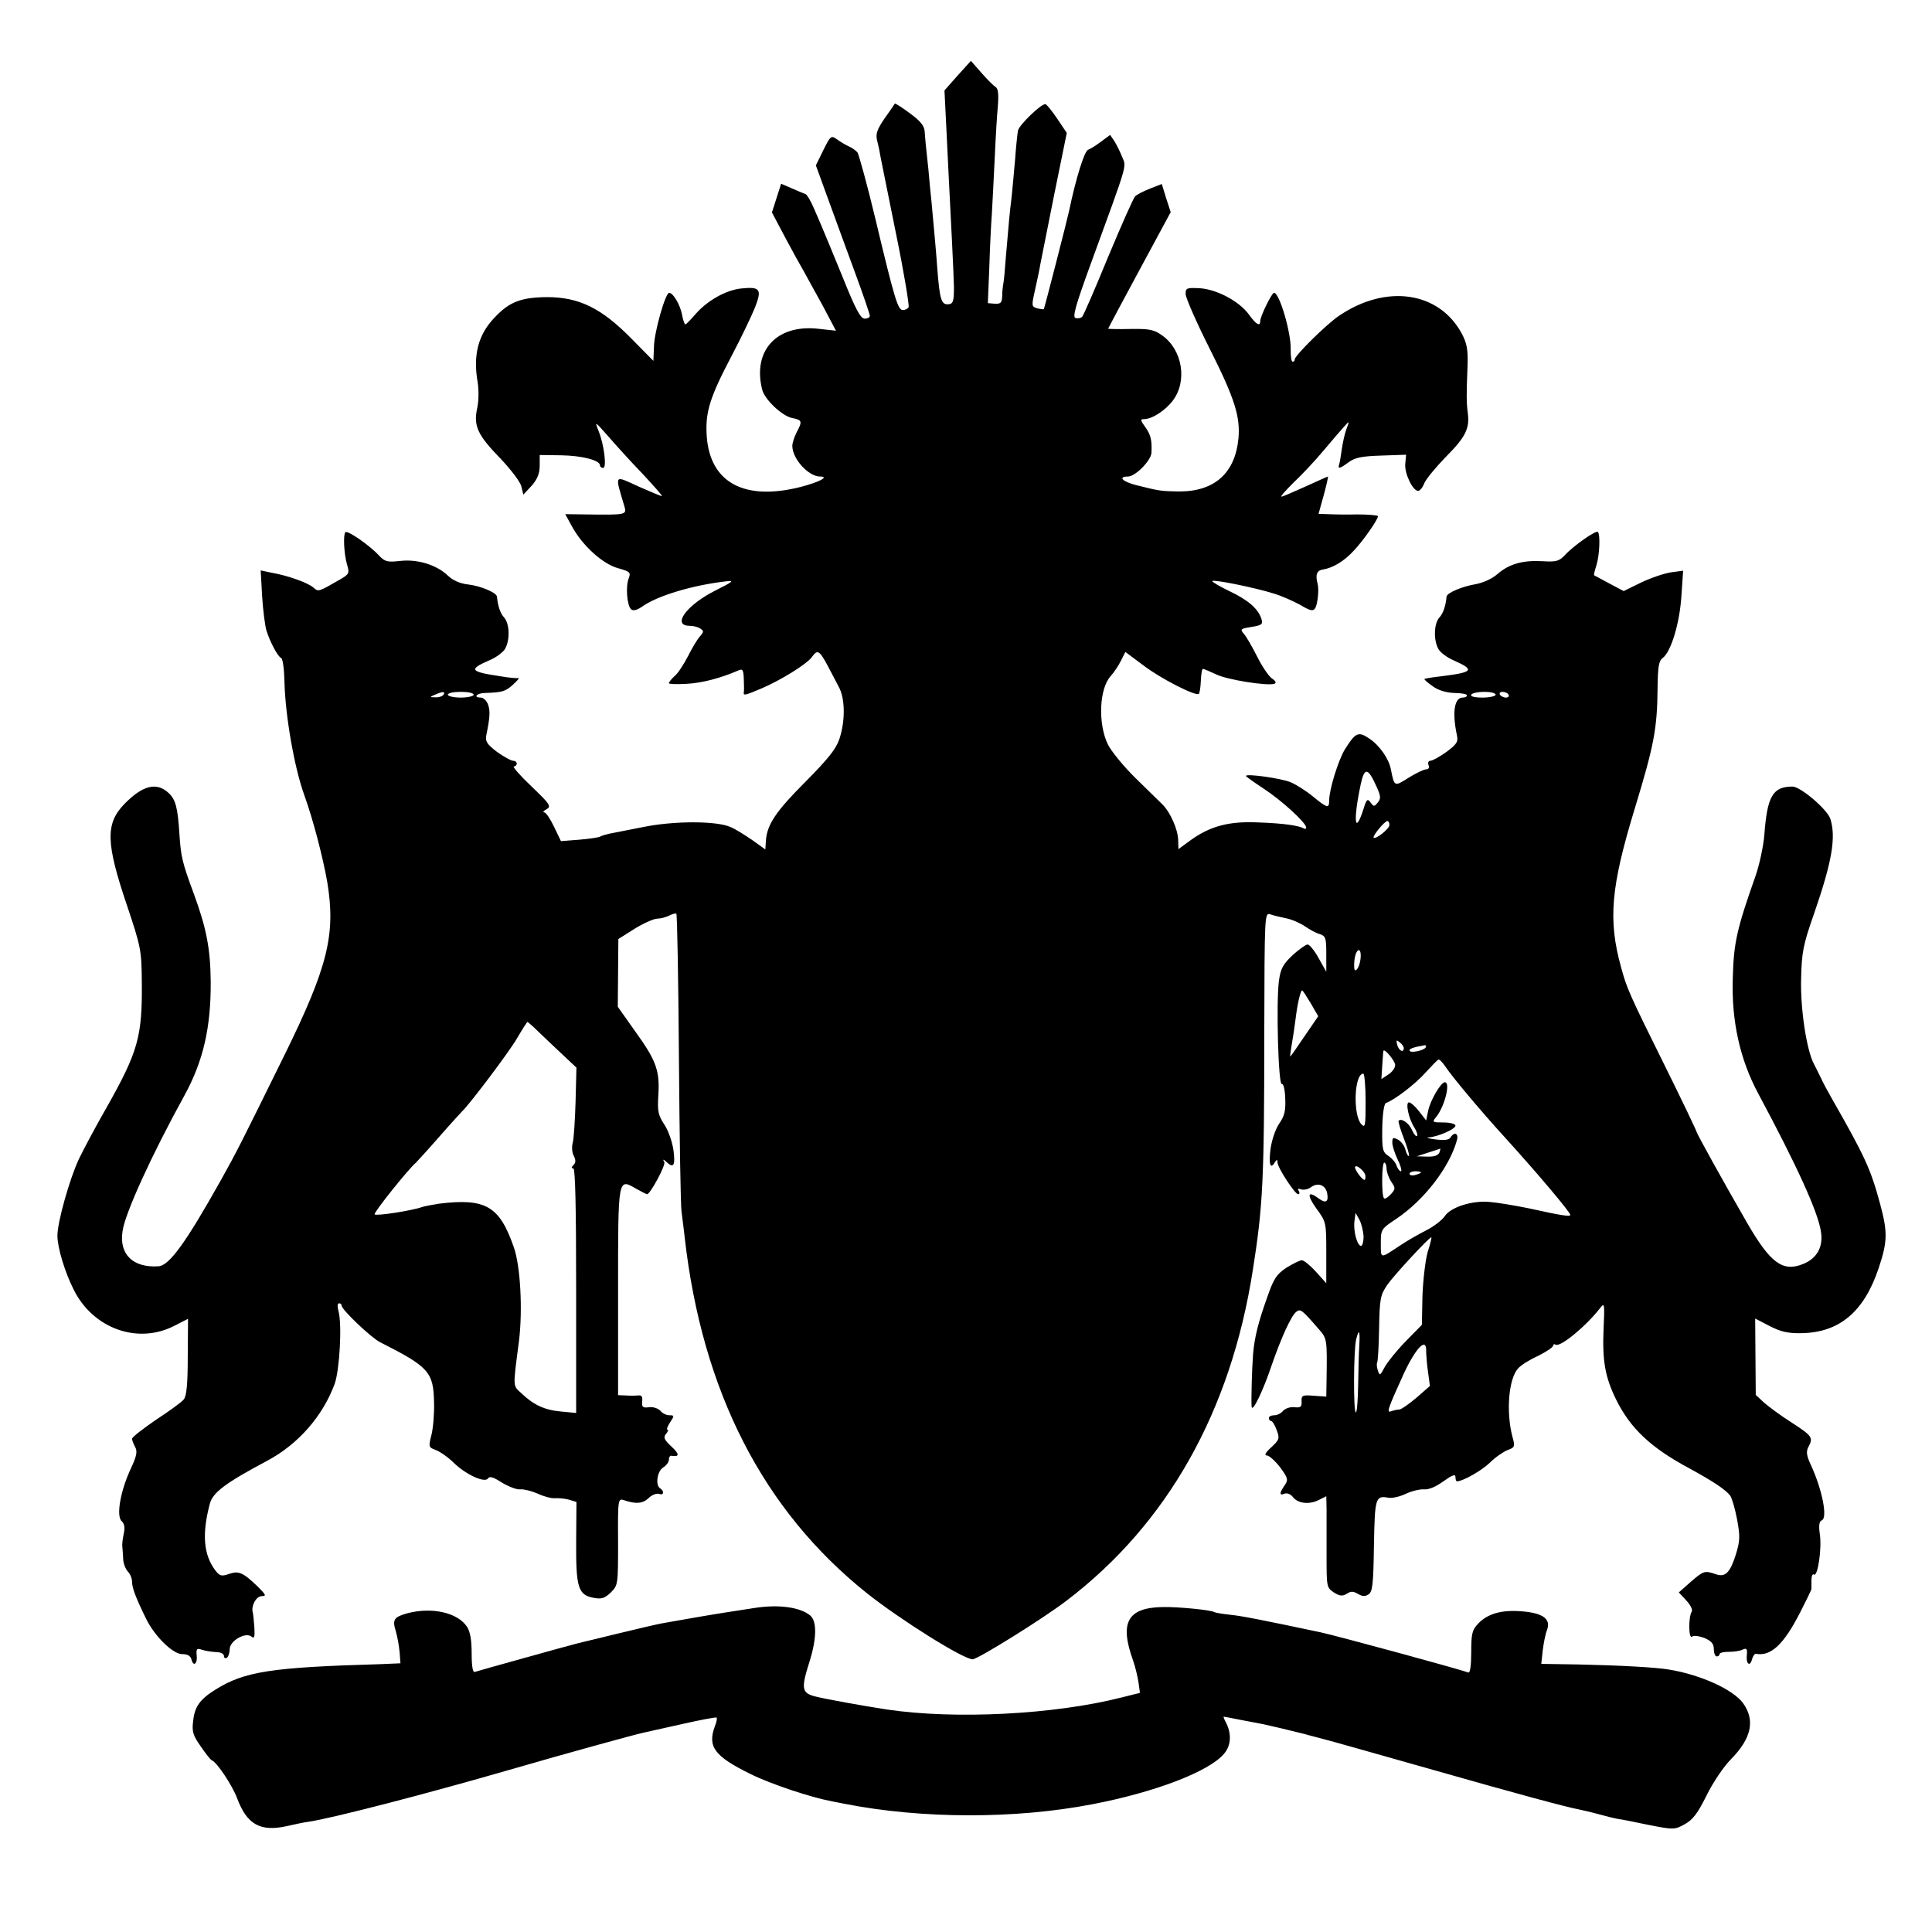 <svg version="1" xmlns="http://www.w3.org/2000/svg" width="897.333" height="897.333" viewBox="0 0 673 673"><path d="M333.6 26.3l-4.6 5.2.6 12c.3 6.6.7 14.9.9 18.5.6 11.1 1.8 35.4 1.8 38 0 5.2-.3 6-2.3 6-2.1 0-2.7-2-3.5-12.5-.4-5.7-1-12.1-2-23-.3-2.8-.8-7.9-1.1-11.5-.4-3.6-.8-7.4-.9-8.5-.1-1.1-.3-3.2-.4-4.7-.1-1.9-1.4-3.6-5.1-6.3-2.8-2.1-5.2-3.6-5.3-3.4-.1.2-1.7 2.6-3.6 5.2-2.6 3.8-3.1 5.4-2.6 7.5.4 1.5.9 3.8 1.1 5.2.3 1.4 2.7 13.6 5.5 27.3 2.8 13.6 4.7 25.2 4.4 25.7-.3.6-1.2 1-2 1-1.7 0-2.8-3.4-9.5-31.5-2.9-12.1-5.8-22.6-6.3-23.4-.6-.7-2-1.7-3.2-2.2-1.1-.5-2.9-1.6-4-2.4-2-1.4-2.2-1.2-4.7 3.8l-2.6 5.3 4 11c2.2 6 6.4 17.6 9.4 25.7 3 8.1 5.4 15.2 5.4 15.7 0 .6-.8 1-1.8 1-1.4 0-3.2-3.3-7.6-14.3-3.2-7.8-6.4-15.6-7.1-17.2-.7-1.7-2.1-4.9-3.1-7.2s-2.2-4.4-2.8-4.7c-.6-.2-2.8-1.1-4.8-2l-3.7-1.6-1.6 5-1.6 5 4.6 8.7c2.6 4.9 5.5 10.1 6.5 11.8.9 1.6 3.8 7 6.5 11.8l4.7 8.9-6.4-.7c-14.3-1.5-22.7 7.7-19.3 21.2.8 3.4 6.9 9.2 10.4 9.9 3.5.7 3.7 1.1 1.6 5-.8 1.6-1.5 3.7-1.5 4.7 0 4.5 5.6 10.7 9.7 10.7 3.3 0-.2 1.9-6.7 3.6-19.6 5-31.6-1.4-32.8-17.5-.6-8.5 1-13.6 8.9-28.6 3.2-6.1 6.7-13.4 7.9-16.4 2.5-6.4 1.8-7.3-4.9-6.6-5.3.6-11.7 4.2-15.8 8.9-1.7 2-3.3 3.6-3.6 3.6-.2 0-.8-1.5-1.1-3.3-.6-3.4-3.1-7.7-4.5-7.7-1.3 0-5.2 13.6-5.3 18.8l-.2 4.9-7.6-7.7c-10.5-10.7-18.3-14.5-29.5-14.5-9 .1-13 1.6-18.2 7.1-5.7 5.9-7.6 13.1-5.9 22.6.4 2.6.4 6.5-.2 9.1-1.3 6.1.2 9.3 8.2 17.5 3.5 3.7 6.8 8 7.2 9.6l.7 2.9 2.9-3.1c2-2.3 2.8-4.3 2.8-7v-3.7l7.4.1c7.2.1 13.6 1.7 13.6 3.5 0 .5.5.9 1.1.9 1.3 0 .4-7.9-1.6-12.9-1.4-3.5-1.3-3.4 3.3 1.8 2.6 3 7.9 8.9 11.9 13 3.9 4.2 7 7.7 6.9 7.9-.2.1-3.8-1.4-8.1-3.3-8.8-4-8.4-4.6-4.9 7.2.7 2.6.2 2.7-13.4 2.5l-7.3-.1 2.3 4.2c3.7 6.8 10.7 13.1 16 14.6 4.3 1.2 4.6 1.5 3.8 3.6-1.1 2.8-.6 9.3.8 10.7.7.7 2 .4 3.9-.9 5.3-3.8 17.7-7.5 29.3-8.8 3-.4 2.4.1-4 3.3-10 5.1-15.1 12.2-8.7 12.2 1.2 0 2.9.4 3.7 1 1.2.8 1.2 1.1-.2 2.7-.9 1-2.7 4-4.1 6.8-1.4 2.7-3.4 5.9-4.6 6.9-1.2 1.1-2.1 2.2-2.1 2.6 0 .3 2.8.4 6.3.2 5.4-.3 11.8-2 18-4.7 1.4-.6 1.7-.1 1.8 3.1.1 2.2.1 4.2 0 4.6-.2 1.2.5 1 6.2-1.4 6.6-2.8 15.8-8.5 17.5-10.9 1.9-2.7 2.6-2.4 5.3 2.6 1.3 2.5 3.2 6 4.1 7.8 2.2 4 2.3 11.8.2 18.1-1.2 3.6-4 7-11.8 14.9-10.3 10.3-13.4 14.9-13.8 20.5l-.2 3.1-4.6-3.3c-2.5-1.7-5.8-3.8-7.5-4.5-4.9-2.2-19.8-2.2-30.5 0-5.2 1-10.5 2.1-11.7 2.3-1.3.3-2.7.7-3.2 1-.4.3-3.7.8-7.3 1.1l-6.4.5-2.4-5c-1.3-2.7-2.8-5-3.4-5-.6 0-.3-.6.8-1.1 1.7-1 1.2-1.8-5.3-8-4-3.8-6.7-6.9-6.1-6.9.5 0 1-.5 1-1 0-.6-.6-1-1.3-1-.7 0-3.2-1.4-5.6-3.1-3.5-2.7-4.1-3.6-3.7-5.8 1.3-6.4 1.4-8.4.6-10.7-.5-1.3-1.6-2.4-2.5-2.4-2.7 0-1.6-1.5 1.3-1.6 6.2-.2 7.2-.5 9.9-2.9 1.5-1.4 2.4-2.4 1.8-2.3-.5.1-3.2-.1-6-.6-10.9-1.6-11.4-2.4-4-5.6 2.4-1 4.9-2.9 5.5-4.1 1.7-3.1 1.5-8.7-.4-10.8-1.3-1.4-2.2-4-2.5-7.3-.2-1.4-5.7-3.7-10-4.2-2.8-.3-5.3-1.4-7-3-3.9-3.8-10.6-5.9-16.7-5.2-4.5.5-5.3.3-7.5-2-3.1-3.4-10.9-8.8-11.6-8-.8.8-.5 7.7.6 11.3.9 3.1.7 3.3-2.7 5.3-7.3 4.2-7.3 4.2-9 2.7-1.9-1.7-8.9-4.2-14.6-5.2l-3.8-.8.5 8.9c.3 4.9 1 10.3 1.5 12 1.3 4.2 4 9.1 5.1 9.6.6.1 1.1 4 1.2 8.6.3 11.6 3.4 29.5 6.9 39.2 3.1 8.6 6.5 21.7 8 30.3 3 18.2.2 29.5-14.9 60.2C83.1 400 82.5 401.1 77 411c-12.1 21.6-18 29.9-21.8 30.1-8.9.6-13.8-4.2-12.5-12.3.9-6.3 10.2-26.6 21.6-47.3 6.5-11.9 9.2-23.6 9.1-39.5-.1-11.6-1.5-18.7-5.9-30.7-4-10.8-4.5-12.9-5-20.8-.6-9.2-1.3-12-3.8-14.3-4.2-3.9-9.1-2.6-15.5 4-6.5 6.8-6.3 13.5 1 35.1 4.9 14.6 5.1 15.7 5.2 26.7.2 19.1-1.3 24.3-12.1 43.5-3.8 6.6-8.1 14.7-9.7 18-3.3 6.9-7.6 22.2-7.6 26.9 0 4.2 2.6 12.8 5.7 18.9 6.8 13.6 22.4 19.1 35.1 12.5l4.7-2.4-.1 13.2c0 9.5-.4 13.7-1.4 14.9-.7.9-5.1 4.1-9.7 7.1-4.5 3.1-8.3 6-8.3 6.6 0 .5.5 1.8 1.1 2.9.8 1.5.5 3.1-1.4 7.2-3.8 8-5.3 16.9-3.3 18.6.9.8 1.2 2.2.7 4.4-.4 1.8-.6 3.8-.5 4.4.1.7.2 2.6.3 4.2 0 1.6.8 3.6 1.6 4.5.8.8 1.5 2.4 1.5 3.6 0 2.1 1.3 5.6 4.9 12.9 2.9 6 9.3 12.3 12.5 12.3 1.9 0 3 .6 3.3 1.9.7 2.7 2.2 1.4 1.8-1.6-.2-2.2.1-2.4 1.9-1.8 1.1.4 3.3.7 4.9.8 1.5 0 2.7.6 2.7 1.3 0 .7.4 1 1 .7.5-.3 1-1.7 1-3 0-2.9 5.5-6.1 7.6-4.4 1 .8 1.2.2 1-3.3-.2-2.4-.4-4.8-.6-5.3-.5-2.3 1.3-5.5 3.2-5.5 1.7 0 1.4-.5-1.5-3.4-5.1-4.9-6.6-5.5-10-4.3-2.6.9-3.2.7-4.8-1.4-4-5.4-4.6-12.6-1.8-23.1 1-3.9 5.6-7.3 19.7-14.8 11-5.8 19.6-15.6 23.8-27 1.7-4.9 2.6-20.7 1.3-25.3-.4-1.5-.4-2.7.2-2.7.5 0 .9.3.9.8 0 1.4 10.1 11 13.3 12.7 17.2 8.7 18.7 10.4 18.9 21.2.1 3.7-.3 8.7-.9 11.1-1.1 4.2-1 4.4 1.5 5.3 1.5.6 4.3 2.5 6.2 4.4 4.3 4.2 10.9 7.2 12 5.5.5-.9 2-.4 4.9 1.5 2.4 1.4 5.2 2.5 6.4 2.3 1.2-.1 3.9.6 6 1.5 2.1 1 4.8 1.7 6 1.6 1.2-.1 3.4.1 4.9.5l2.6.8-.1 13.8c-.1 16.1.7 18.6 6.1 19.6 2.8.5 3.8.2 6-1.9 2.5-2.5 2.5-2.8 2.5-17.7-.1-14.9 0-15.1 2.1-14.4 4.2 1.4 6.5 1.2 8.6-.8 1.1-1.1 2.8-1.7 3.6-1.4 1.6.6 1.9-.9.4-1.9-1.8-1.1-1.1-6 1-7.3 1.1-.7 2-1.9 2-2.7 0-.8.3-1.4.8-1.4 2.9.5 3-.5.2-3.1-2.7-2.5-3-3.3-2-4.5.7-.8.9-1.5.5-1.5s0-1.1.9-2.5c1.6-2.4 1.5-2.5-.3-2.5-1 0-2.4-.7-3.1-1.6-.8-.8-2.5-1.4-3.9-1.2-2.2.3-2.6-.1-2.4-2 .2-1.7-.2-2.3-1.5-2.1-.9.1-2.9.1-4.3 0l-2.6-.1v-36.2c0-40.3-.1-39.4 6.5-35.6 1.8 1 3.4 1.8 3.6 1.8 1.1 0 6.6-10.2 6-11.2-.6-1-.4-1.1.7-.1 2.5 2.4 3.2 1.4 2.5-4-.4-2.9-1.8-6.9-3.2-9-2.1-3.2-2.4-4.6-2.1-9.8.6-8.8-.6-12.3-7.8-22.3l-6.3-8.9.1-11.8.1-11.8 5.7-3.6c3.1-1.9 6.7-3.5 7.9-3.5 1.2 0 3-.5 4.2-1.1 1.1-.6 2.2-.8 2.4-.6.3.3.7 22.9.9 50.3.2 27.5.6 51.5.9 53.4.2 1.9.8 6 1.1 9 6.1 53.7 27.3 95.1 63.5 124 11.7 9.3 33.6 23 36.8 23 1.8 0 24.6-14.2 32.7-20.4 35.1-26.7 57.2-65.8 64.9-115.1 3.5-22.1 4-31.2 4-82.3.1-41.9.1-42.3 2.1-41.7 1.1.4 3.6 1 5.6 1.4 2 .4 4.9 1.7 6.5 2.8 1.6 1.1 3.9 2.4 5.2 2.7 2 .7 2.2 1.4 2.2 6.9v6.2l-2.7-4.8c-1.4-2.6-3.2-4.7-3.8-4.7-.6 0-3 1.7-5.2 3.7-3.4 3.2-4.2 4.7-4.8 9-1 7.6-.2 36.4 1 35.9.6-.2 1.1 2 1.2 5 .2 4.2-.2 6.1-2.1 8.8-1.3 1.9-2.6 5.8-3 8.7-.7 5.4-.1 7.4 1.4 4.9.8-1.2 1-1.2 1-.1 0 1.8 6.1 11.1 7.2 11.1.5 0 .6-.5.2-1.2-.5-.7-.2-.9.8-.5.9.3 2.4 0 3.4-.7 2.4-1.8 5.1-.9 5.7 2 .6 3.1-.5 3.7-2.9 1.9-3.9-2.9-4.3-1.4-.9 3.4 3.5 4.8 3.5 4.9 3.5 15.5V447l-3.6-4c-2-2.2-4.2-4-4.9-4-.7 0-3.1 1.2-5.4 2.6-3.4 2.3-4.4 3.8-6.5 9.8-3.3 9.2-4.6 14.4-5.1 20.3-.4 5.2-.7 15.8-.5 18.3.2 2.3 4-5.5 7-14.5 3.3-9.5 6.7-17 8.5-18.5 1.5-1.2 2-.8 7.8 5.9 3 3.4 3 3.5 2.8 17.6l-.1 6-4.3-.3c-4-.3-4.4-.2-4.3 2 .1 1.9-.3 2.2-2.5 2-1.4-.2-3.1.4-3.9 1.2-.7.9-2.1 1.6-3.1 1.6-1.1 0-1.9.4-1.9 1 0 .5.4 1 .8 1s1.3 1.4 1.9 3.1c1.1 2.9 1 3.4-1.8 6-2.1 1.9-2.6 2.9-1.6 2.9.8 0 2.9 1.9 4.6 4.1 2.8 3.8 2.9 4.4 1.6 6.3-1.9 2.7-1.9 3.7 0 2.9.9-.3 2.1.2 2.8 1.1 1.7 2.3 5.6 2.8 8.9 1.2l2.8-1.4.1 4.6v15.9c0 11 0 11.3 2.5 13 2.1 1.3 3 1.4 4.5.5 1.5-1 2.3-.9 3.9 0 1.5.9 2.5 1 3.7.2 1.4-.9 1.7-3.3 1.9-16.9.3-16.6.5-17.6 4.9-16.8 1.2.3 4-.3 6.1-1.3 2.1-1 5-1.7 6.4-1.6 1.6.2 4.2-.9 6.8-2.8 3.1-2.2 4.2-2.6 4.2-1.5 0 .8.2 1.5.5 1.5 2.1 0 8.6-3.7 11.5-6.5 1.9-1.9 4.7-3.8 6.2-4.4 2.5-.9 2.6-1.2 1.6-4.8-2.2-8.5-1.3-20 2-23.6.9-1.1 4.1-3.1 7-4.4 2.8-1.4 5.2-3 5.2-3.5s.4-.7.9-.4c1.6 1 10.8-6.6 15.6-12.9 1.4-1.8 1.5-1.2 1.1 7.2-.5 11.3.5 17 4.4 24.9 4.9 9.9 12 16.7 25.5 23.9 8.2 4.5 12.5 7.3 14.2 9.5.6.8 1.7 4.6 2.4 8.3 1.1 5.9 1 7.5-.4 12.1-2 6.4-3.7 8.1-6.9 7-4-1.4-4.4-1.2-8.7 2.5l-4.3 3.8 2.6 2.8c1.4 1.5 2.3 3.2 1.9 3.9-1.2 1.9-1.1 9.7.1 8.7.6-.5 2.5-.2 4.4.5 2.4 1.1 3.2 2 3.2 3.9 0 1.4.5 2.5 1 2.5.6 0 1-.4 1-.8 0-.5 1.5-.8 3.3-.8 1.7 0 3.9-.3 4.8-.8 1.3-.6 1.6-.2 1.4 1.8-.4 3.2 1.1 4.4 1.8 1.6.3-1.1.9-2 1.4-1.9 5.2.9 9.6-3.2 15.3-14.3 2.2-4.3 4-8 4-8.3v-3.1c0-1.4.4-2.3.9-1.9 1.3.8 2.8-9.2 2-14.2-.4-2.9-.2-4.4.7-4.7 2.1-.8.2-10.6-3.8-19.3-1.5-3.2-1.7-4.6-.9-6.2 1.8-3.3 1.4-3.9-5.7-8.5-3.8-2.4-8.1-5.6-9.7-7l-2.9-2.7-.1-13.3-.1-13.3 5 2.6c3.9 2 6.4 2.6 11.1 2.5 13.2-.2 21.8-7.4 26.9-22.6 3.1-9.3 3.2-12.5.5-22.5-3.3-12.2-5.2-16.3-17-37-1.2-2.1-2.9-5.2-3.6-6.8-.8-1.7-1.9-3.8-2.4-4.8-2.6-4.8-4.8-19.4-4.5-29.7.2-9.3.7-11.9 4.5-22.7 6.3-18.2 7.7-26.6 5.7-33-1-3.3-10.4-11.3-13.2-11.3-6.9 0-8.8 3.4-9.8 16.7-.3 3.9-1.7 10.5-3.1 14.5-6.5 18.4-7.6 23.3-7.9 35.5-.5 15 2.5 28.4 8.9 40.3 13.4 25 20.8 41.2 21.8 48 .9 5.3-1.4 9.4-6.2 11.3-7.1 2.9-11.4-.3-19.5-14.3-8.2-14.2-17.6-31.2-17.6-31.7 0-.3-4.9-10.6-10.9-22.7-12.8-25.8-13.4-27.3-15.4-34.6-4.6-16.6-3.6-28 4.8-55.5 6.6-21.7 7.8-27.6 7.9-42 .1-7.2.4-9.3 1.8-10.3 2.9-2.2 5.9-12.1 6.5-21.6l.6-8.8-4.4.6c-2.4.4-7.1 2-10.4 3.6l-5.9 2.9-5.1-2.7c-2.7-1.5-5.1-2.7-5.2-2.8-.2 0 .2-1.6.8-3.5 1.1-3.5 1.4-10.7.5-11.6-.6-.7-8.5 4.8-11.4 8-2.1 2.2-3.1 2.5-7.8 2.2-6.9-.4-11.6.9-15.7 4.4-1.9 1.7-5 3.1-7.7 3.6-4.7.8-9.9 3-10.1 4.3-.3 3.3-1.2 5.9-2.5 7.3-1.9 2.1-2.1 7.7-.4 10.9.6 1.2 3.1 3.1 5.5 4.1 7.4 3.3 6.7 4.1-4.6 5.5-3 .3-5.5.8-5.7.9-.2.2 1.1 1.3 2.8 2.5 2 1.5 4.8 2.3 7.6 2.4 2.4 0 4.4.4 4.4.8 0 .5-.7.8-1.5.8-2.9 0-3.7 5.2-2 13.1.5 2.3 0 3.1-3.6 5.8-2.4 1.7-4.9 3.1-5.6 3.1-.7 0-1 .7-.7 1.5.4.9 0 1.5-.8 1.5s-3.5 1.3-6.1 2.9c-5 3.2-5 3.2-6.2-2.9-.7-3.7-4-8.4-7.5-10.7-3.8-2.6-4.8-2.2-8.5 3.7-2.3 3.7-5.5 14.1-5.5 17.8 0 2.9-.6 2.8-5.6-1.3-2.4-2-5.9-4.2-7.8-5-3.3-1.4-15.6-3.1-15.6-2.2 0 .2 2.8 2.2 6.3 4.5 6.1 4 14.7 11.8 14.7 13.5 0 .4-.4.6-.8.3-1.7-1-7-1.8-15.7-2.1-10.3-.5-16.8 1.2-23.8 6.2l-4.2 3.1-.1-3.2c-.1-3.7-2.7-9.5-5.3-12.2-1.1-1.1-5.3-5.2-9.5-9.3-4.2-4.1-8.5-9.4-9.7-11.8-3.5-7.3-3-19.4 1-23.8 1-1.1 2.6-3.4 3.5-5.2l1.6-3.2 6.3 4.7c6 4.6 18.4 10.9 19.3 9.9.3-.3.6-2.3.7-4.6.1-2.3.4-4.1.7-4.1.4 0 2.4.9 4.6 1.9 3.8 1.9 17.8 4.1 20.3 3.3.8-.3.5-1-.9-1.9-1.1-.8-3.4-4.2-5.1-7.6-1.7-3.4-3.8-7-4.6-7.9-1.4-1.6-1.2-1.8 2.6-2.4 3.6-.6 4.1-.9 3.5-2.8-1.1-3.5-4.6-6.6-11.2-9.7-3.5-1.7-6.2-3.3-5.9-3.5.6-.6 14.8 2.3 21.2 4.3 2.8.8 7 2.7 9.4 4 3.5 2.1 4.5 2.3 5.2 1.2.9-1.4 1.4-6.5.9-8.4-.9-3.3-.3-4.8 1.8-5.1 3.6-.6 7.4-2.9 10.8-6.6 3.3-3.5 8.4-10.8 8.4-12 0-.3-3.3-.6-7.2-.6-4 .1-8.7 0-10.4-.1l-3.1-.1 1.8-6.5c1-3.6 1.6-6.5 1.5-6.5-.2 0-3.7 1.6-7.9 3.5s-7.9 3.5-8.3 3.5c-.5 0 1.4-2.1 4.1-4.8 2.8-2.6 7.5-7.6 10.5-11.2 3-3.6 6.3-7.4 7.3-8.5 1.8-2 1.8-1.9.7 1-.6 1.6-1.3 4.8-1.6 7-.3 2.2-.7 4.6-.9 5.2-.6 1.8.2 1.6 3.3-.7 2.2-1.6 4.6-2.1 11.4-2.3l8.6-.3-.3 3.2c-.3 3.3 2.6 9.4 4.5 9.4.6 0 1.6-1.2 2.2-2.8.7-1.5 4-5.5 7.4-9 6.8-6.8 8.4-9.9 7.7-15.2-.5-3.9-.5-6.5-.1-16.5.2-5.6-.2-7.8-1.9-11.1-7.9-14.9-26.5-17.6-43-6.3-4.4 3-15.3 13.8-15.3 15.1 0 .5-.3.8-.7.8-.5 0-.7-1.9-.7-4.2.2-5.8-3.9-19.8-5.8-19.8-.8 0-4.8 8.2-4.8 9.8 0 2.1-1.4 1.3-4-2.3-3.4-4.6-11.1-8.7-17.1-9.1-4.5-.2-4.9-.1-4.9 2 0 1.3 3.8 10 8.5 19.3 8.6 17.1 10.6 23.5 9.9 31.1-1.2 12.1-8.4 18.5-20.9 18.4-6.2-.1-6.7-.2-14.7-2.2-4.8-1.2-6.5-3-2.9-3 2.6 0 8.1-5.6 8.2-8.3.2-4.3-.2-6.2-2.2-9-1.7-2.3-1.7-2.7-.4-2.7 2.8 0 7.3-2.9 10-6.4 5.2-6.8 3.4-17.7-3.6-22.7-2.9-2.1-4.5-2.4-11.1-2.3-4.3.1-7.8 0-7.8-.1s4.9-9.3 10.9-20.4l10.9-20.2-1.6-4.9-1.5-4.9-4.1 1.6c-2.3.9-4.6 2.1-5.2 2.7-.6.6-4.8 10.1-9.4 21.1-4.5 11-8.6 20.4-9 20.8-.4.5-1.5.7-2.3.5-1.2-.2-.2-4 5.4-19.3 13-35.6 12.3-33.2 10.8-36.8-.7-1.8-1.9-4.2-2.7-5.5l-1.5-2.2-3.1 2.3c-1.7 1.3-3.8 2.6-4.6 2.9-1.3.5-4.3 10.2-6.6 21.3-.6 2.9-8.6 34-8.8 34.2-.1.1-1.1 0-2.3-.3-2-.6-2-.8-.8-6.2.7-3.2 1.6-7.3 1.9-9.2.4-1.9 2.6-13 4.9-24.6l4.3-21.1-3.3-4.9c-1.8-2.7-3.7-5-4.1-5.1-1.3-.4-9.2 7.2-9.6 9.2-.2 1.1-.7 5.6-1 10-.4 4.4-.9 10.2-1.2 13-.7 5.5-1 9.1-2 20.8-.3 4.3-.7 8.6-.9 9.5-.2.9-.4 2.9-.4 4.4-.1 2.3-.5 2.7-2.6 2.6l-2.4-.2.5-12.1c.2-6.6.6-15.2.9-19 .2-3.9.7-12.6 1-19.5.3-6.9.8-15.1 1.1-18.2.3-4 .1-5.9-.8-6.5-.7-.4-3-2.7-5-5l-3.6-4.1-4.6 5.1zM154.5 242c-.3.5-1.6 1-2.8.9-2.1 0-2.1-.1-.2-.9 2.8-1.2 3.7-1.2 3 0zm10.5 0c0 .5-2 1-4.5 1s-4.5-.5-4.5-1c0-.6 2-1 4.5-1s4.5.4 4.5 1zm356 0c0 .5-2.1 1-4.6 1-2.7 0-4.3-.4-3.9-1 .3-.6 2.4-1 4.6-1 2.1 0 3.9.4 3.9 1zm4.5 0c.3.5-.1 1-.9 1s-1.8-.5-2.1-1c-.3-.6.1-1 .9-1s1.8.4 2.1 1zm-46 32c1.5 3.3 1.6 4.2.4 5.6-1.2 1.5-1.4 1.4-2.5-.1-1-1.4-1.4-1.1-2.4 2.2-3.1 9.7-3.7 4.2-1-8.5 1.3-6 2.5-5.9 5.5.8zm4.5 13.4c0 1.3-4.8 5.1-5.5 4.4-.5-.5 3.8-5.8 4.8-5.8.4 0 .7.6.7 1.4zm-10 45.5c0 2.4-1 5.1-1.9 5.1-.4 0-.5-1.6-.3-3.5.4-3.7 2.2-4.9 2.2-1.6zm-17.4 16.6l2.6 4.5-4.8 7c-2.6 3.9-4.8 7-4.9 7-.2 0 .1-1.9.5-4.3.4-2.3 1-6.2 1.3-8.7.6-5 1.7-10 2.3-10 .2 0 1.5 2 3 4.5zm-270.8 8.2c1 1 4.8 4.6 8.4 8l6.6 6.2-.3 11.8c-.2 6.5-.6 13-1 14.4-.4 1.5-.2 3.6.4 4.6.7 1.4.7 2.3-.1 3.1-.8.8-.8 1.2-.1 1.2.7 0 1 13.3 1 42.6v42.6l-5.2-.5c-5.8-.5-9.6-2.3-13.8-6.3-3.1-2.9-3.1-1.5-.9-18.4 1.3-10.7.5-26-1.8-32.5-5-14.4-9.8-17.2-26.1-15.2-2.5.4-5.2.9-6 1.2-3.3 1.2-16 3.2-16.4 2.5-.4-.6 12.1-16.2 14.4-18 .3-.3 4-4.3 8.1-9s7.8-8.7 8.1-9c2.3-2.1 16.3-20.6 19-25.3 1.8-3.1 3.5-5.7 3.6-5.7.2 0 1.1.8 2.1 1.7zm303.2 7.4c0 1.8-1.8.9-2.3-1.2-.4-1.6-.3-1.8.9-.8.8.6 1.4 1.5 1.4 2zm7.6-.2c-.7 1.1-5.6 2.1-5.6 1 0-.6 1.3-1.1 5.3-1.8.5 0 .6.3.3.8zM486 371c0 1-1.1 2.5-2.4 3.3l-2.4 1.6.3-4.7c.2-2.6.3-4.9.4-5.1.3-1.1 4.1 3.5 4.1 4.9zm17.4.4c2.2 3.4 12.3 15.5 20.9 24.9 11.8 13 22.7 26 22.7 26.9 0 .7-3.2.2-14.5-2.3-4.9-1-11-2-13.5-2.2-6.2-.6-13.6 1.8-15.7 4.9-.9 1.4-3.9 3.7-6.7 5.1-2.8 1.4-6.9 3.8-9.1 5.3-6.8 4.5-6.5 4.6-6.5-.9 0-4.9.1-5 5.5-8.6 9.5-6.4 18.4-17.8 21-27.3.7-2.4-.9-3.1-2.2-1-.5.9-2.2 1.1-5.3.7-2.5-.3-3.5-.7-2.2-.7 3.3-.3 9.2-2.9 9.2-4.1 0-.6-1.9-1.1-4.2-1.1-3.8 0-4-.1-2.6-1.8 3-3.6 5.2-12.2 3.1-12.2-1.4 0-5.1 6.4-5.8 9.9l-.7 3.4-2.5-3.2c-1.3-1.7-2.9-3.1-3.5-3.1-1.3 0-.1 5.8 1.9 8.8.8 1.3 1.2 2.6.9 2.9-.3.3-1.1-.6-1.7-2-1.1-2.5-3.7-4.3-4.7-3.3-.2.3.6 3 1.8 6.1 1.2 3.1 2 5.8 1.8 6.1-.3.3-.8-.6-1.2-2-.3-1.4-1.5-3-2.6-3.6-1.7-.9-2-.8-2 1 0 1.2.9 3.9 1.9 6 1.1 2.2 1.5 4 1.1 4-.5 0-1.1-.9-1.5-1.9-.3-1.1-1.6-2.6-2.8-3.4-2.1-1.4-2.3-2.2-2.2-9.8.1-4.8.6-8.4 1.3-8.7 2.8-.9 10.4-6.7 13.8-10.6 2.2-2.4 4.2-4.5 4.5-4.5.4-.1 1.4 1 2.3 2.3zm-27.7 12.2c0 8.4-.1 9.4-1.4 8.1-3.1-3.1-2.6-17.7.6-17.7.4 0 .8 4.3.8 9.6zm25.7 17.9c-.4 1-1.9 1.5-4.3 1.4l-3.6-.1 4-1.3c2.2-.7 4.1-1.3 4.2-1.4.1-.1 0 .6-.3 1.4zM483 407c0 1.2.7 3.2 1.6 4.6 1.6 2.3 1.5 2.6-.1 4.4-1 1.1-2.1 1.8-2.4 1.4-.9-.9-.8-12.4.1-12.4.4 0 .8.9.8 2zm-7.4 2.4c.1.9 0 1.6-.3 1.6-.8 0-3.2-3.3-3.3-4.3 0-1.5 3.3 1.1 3.6 2.7zm19.4-1c0 .2-.9.6-2 .9-1.1.3-2 .1-2-.4s.9-.9 2-.9 2 .2 2 .4zm-20 22.3c0 1.8-.4 3.3-.9 3.3-1.3 0-2.7-5.1-2.3-8.5l.4-3 1.4 2.5c.7 1.4 1.3 4 1.4 5.7zm22.3 5.5c-.8 2.9-1.6 9.8-1.8 15.3l-.2 10-5.7 5.8c-3.1 3.2-6.4 7.3-7.3 9-1.5 2.9-1.7 3-2.3 1.2-.4-1.1-.5-2.4-.3-2.8.3-.5.6-5.9.7-12 .2-10.4.4-11.5 2.9-15.2 2.3-3.3 14.5-16.5 15.3-16.5.2 0-.4 2.4-1.3 5.2zm-23.8 32.5c-.2 2.7-.3 9-.4 14-.1 5.1-.4 9.3-.8 9.3-.9 0-.8-21.8.1-25.4 1-4 1.4-3.1 1.1 2.1zm23.3 2.1c0 .9.2 4 .6 6.8l.7 5.2-4.7 4.1c-2.6 2.2-5.3 4.1-6 4.1-.7 0-2 .3-2.8.6-1.7.7-1.2-.8 4.4-13.1 4.3-9.2 8-12.9 7.8-7.7z"/><path d="M263 560.1c-2.5.4-6.5 1-9 1.4-4.1.6-15.8 2.6-23.5 4-1.6.3-8.6 1.9-15.5 3.6-6.9 1.7-13.2 3.2-14 3.4-2.5.6-34.4 9.5-35.6 9.9-.7.3-1.1-1.9-1.1-6.4 0-4.6-.5-7.6-1.6-9.3-3.3-5-12.3-7-20.9-4.7-4.6 1.3-5.2 2.2-3.9 6.3.5 1.7 1.1 5 1.3 7.2l.3 3.9-7 .3c-37.9 1.1-47.3 2.5-57.5 8.9-5.3 3.3-7.2 5.9-7.7 10.8-.5 3.7-.1 5.1 2.6 8.9 1.7 2.5 3.4 4.7 3.9 4.9 1.8.7 7.1 8.7 8.8 13.2 3.4 9.1 8 11.8 17.4 9.7 3-.7 6.4-1.4 7.5-1.5 8.1-1.2 41-9.7 70-18.1 20-5.8 43.3-12.2 46.5-12.9 1.4-.3 7.6-1.7 13.9-3.1 6.2-1.4 11.5-2.4 11.7-2.2.3.2 0 1.6-.6 3.1-2.6 7.1-.1 10.4 12.5 16.6 7.1 3.5 20.9 8.1 28.4 9.5 1.4.3 3.5.7 4.6.9 26.7 5.2 59 5.3 86 .1 21.9-4.2 40.7-11.4 45.9-17.6 2.5-2.9 2.7-7.1.5-11.2-.5-.9-.8-1.7-.6-1.7.2 0 2.9.5 5.8 1.1 3 .6 6.5 1.2 7.9 1.5 2.8.6 8.7 2 14.3 3.4 2 .6 5.4 1.4 7.5 2 2 .5 17.9 5 35.2 9.9 32.6 9.3 48.7 13.6 53 14.4 1.4.3 4.5 1 7 1.7s5.4 1.4 6.5 1.6c1.1.1 6 1.1 10.8 2.1 8.7 1.7 9 1.7 12.5-.2 2.9-1.6 4.5-3.7 7.7-10.1 2.2-4.5 6-10.1 8.4-12.5 7.2-7.3 8.6-13.6 4.3-19.6-3.4-4.7-14.7-9.9-25.7-11.7-4.5-.8-17.5-1.5-31.8-1.8l-12.8-.2.5-4.6c.3-2.5.9-5.7 1.5-7.2 1.4-3.8-1.3-5.9-8.7-6.5-7.1-.6-12 .8-15.3 4.3-2.1 2.2-2.4 3.5-2.4 10 0 4.5-.4 7.3-1 7-3.3-1.2-45.5-12.7-51.5-14-19.4-4.1-27.3-5.7-31.4-6.1-2.7-.3-5.2-.7-5.5-.9-1.2-.8-12.8-1.9-18-1.8-12.3.2-15.2 5.3-10.4 18.6.8 2.3 1.6 5.7 1.9 7.7l.5 3.6-6.4 1.6c-23.6 6-58.1 7.7-81.7 4.2-8.5-1.3-21.8-3.7-25.2-4.6-4.5-1.2-4.8-2.7-1.8-12.1 2.5-8 2.6-14 .3-16-3.4-2.9-10.8-4-19.3-2.7z"/></svg>